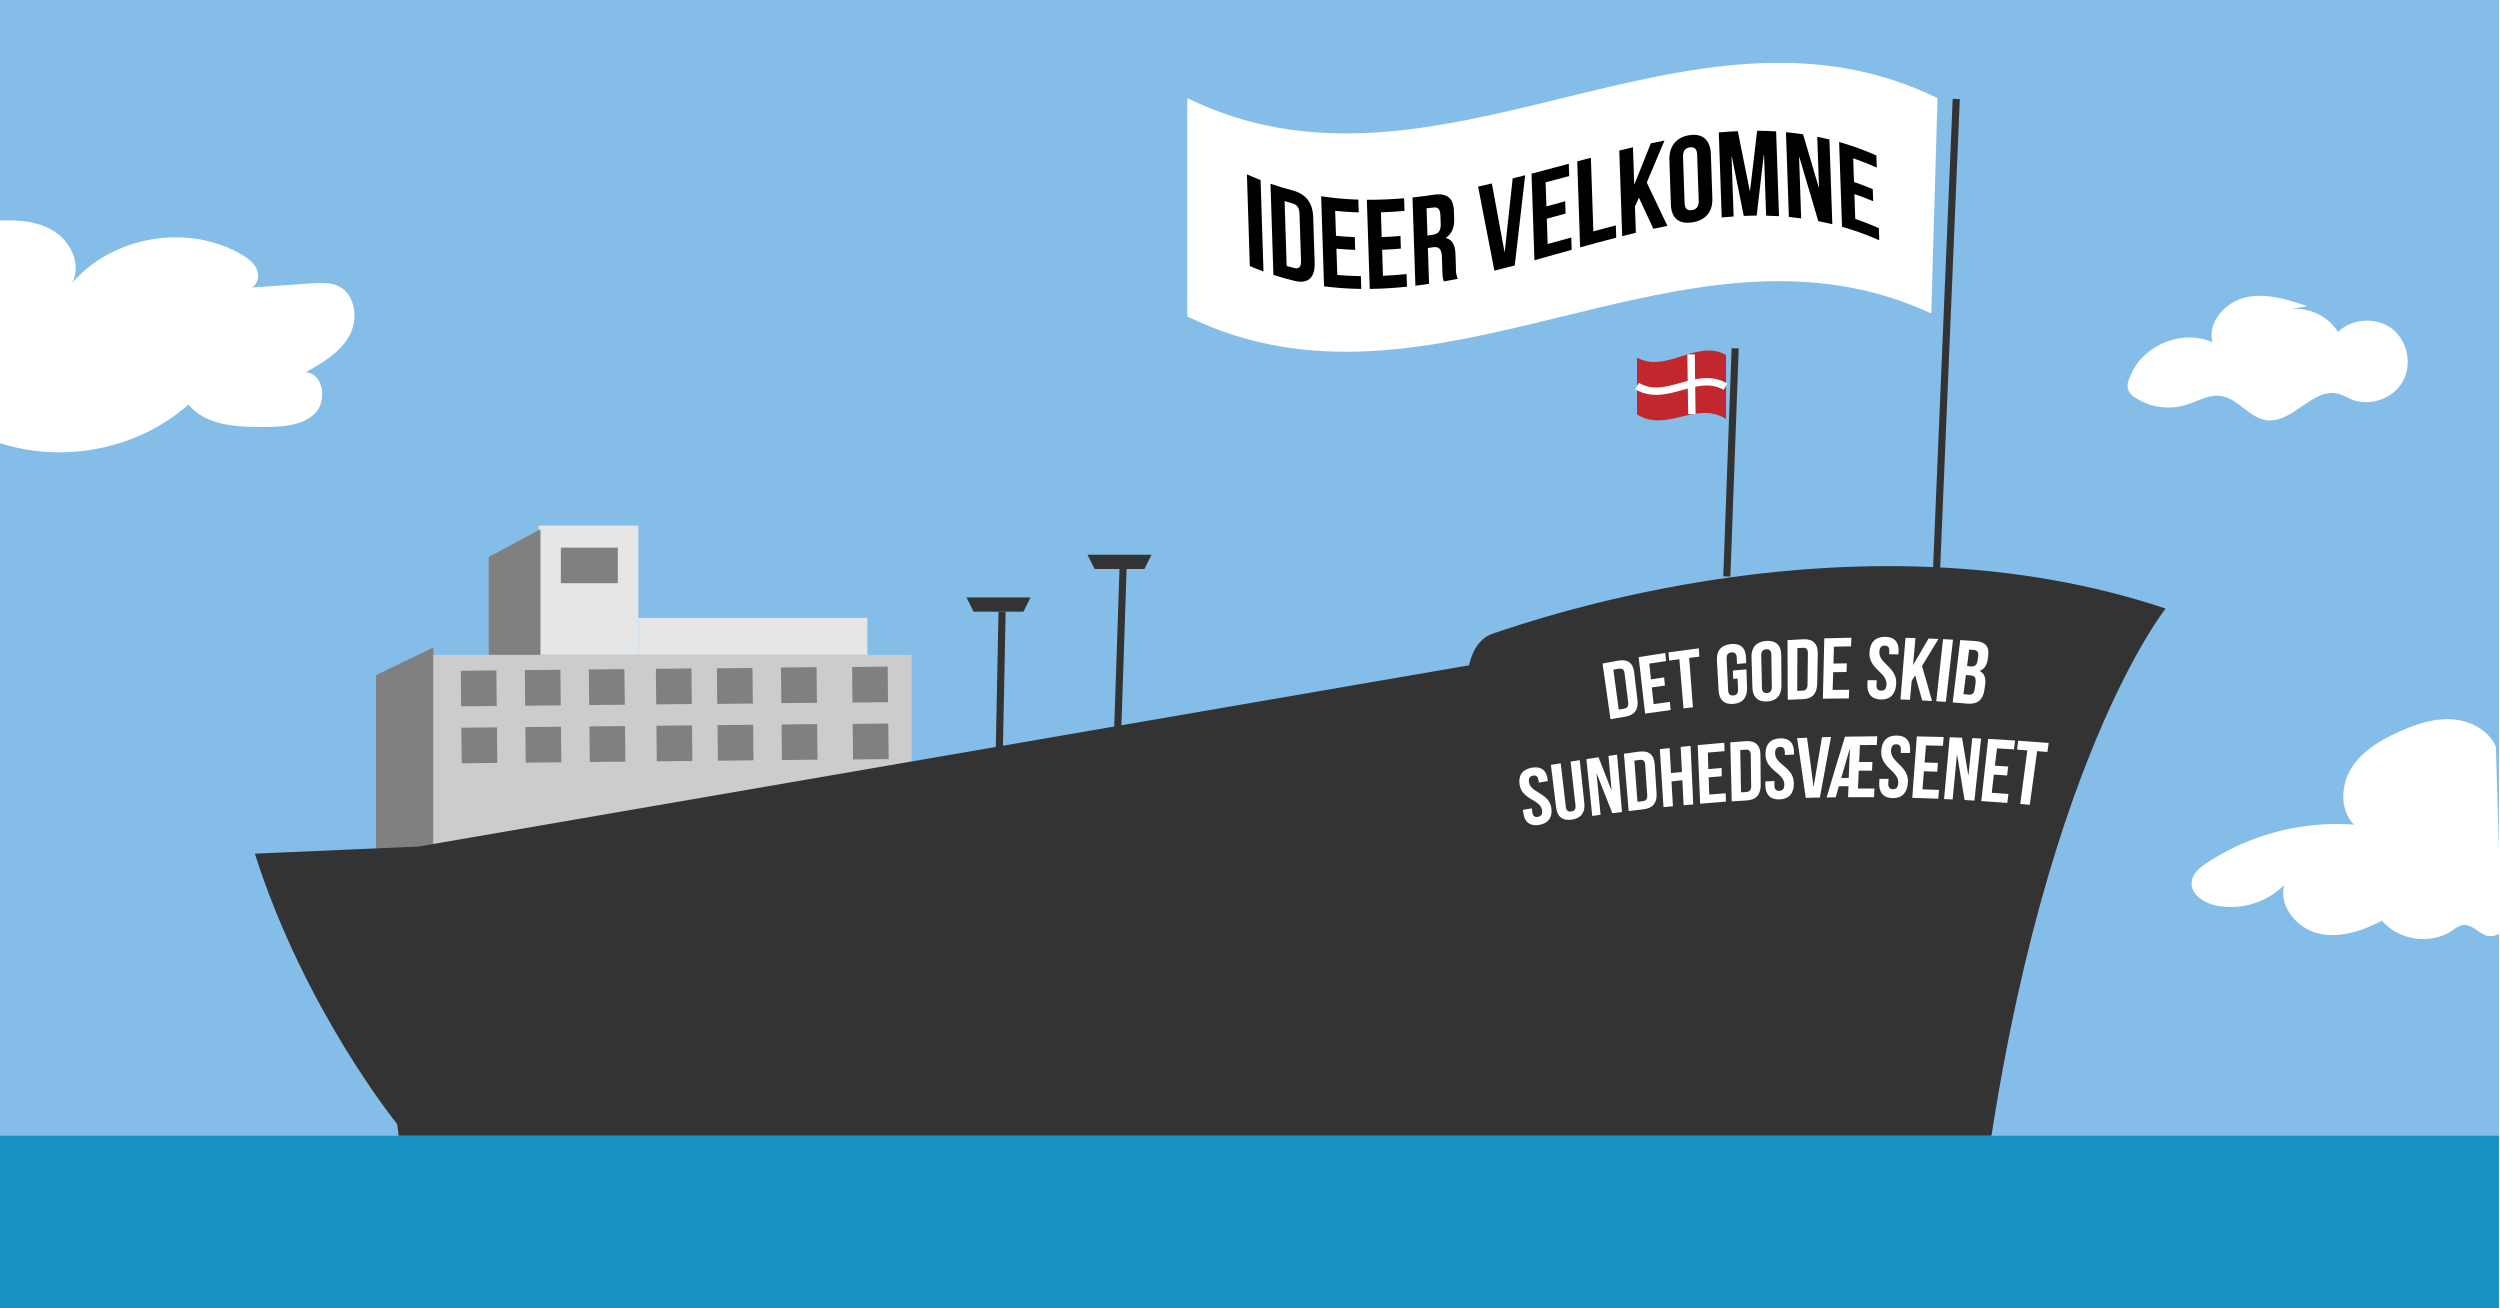 <svg id="Lag_1" data-name="Lag 1" xmlns="http://www.w3.org/2000/svg" viewBox="0 0 1200 628"><defs><style>.cls-1{fill:#84bde8;}.cls-2{fill:#e6e6e6;}.cls-3{fill:gray;}.cls-4{fill:#ccc;}.cls-10,.cls-5{fill:none;stroke-miterlimit:10;}.cls-5{stroke:#333;stroke-width:3.42px;}.cls-6{fill:#333;}.cls-7{fill:#fff;}.cls-8{fill:#1892c4;}.cls-9{fill:#c1272d;}.cls-10{stroke:#fff;stroke-width:3.56px;}</style></defs><title>ideer velkomne SVG</title><rect class="cls-1" x="-0.5" y="-1" width="1200" height="546"/><rect class="cls-2" x="258.53" y="252.26" width="47.87" height="62.05"/><rect class="cls-2" x="306.4" y="296.58" width="109.92" height="17.73"/><polygon class="cls-3" points="208 423.35 180.52 423.35 180.52 324.06 208 310.76 208 423.35"/><polygon class="cls-3" points="259.42 366.61 234.59 366.61 234.59 267.33 259.42 254.03 259.42 366.61"/><rect class="cls-4" x="208" y="314.31" width="229.59" height="107.26"/><line class="cls-5" x1="481" y1="293.61" x2="479.29" y2="379"/><polygon class="cls-6" points="491.25 293.61 467.33 293.61 463.92 286.77 494.66 286.77 491.25 293.61"/><line class="cls-5" x1="832.88" y1="167.2" x2="828.88" y2="276.7"/><line class="cls-5" x1="539.07" y1="273.11" x2="535.65" y2="375.59"/><polygon class="cls-6" points="549.32 273.11 525.41 273.11 521.99 266.28 552.73 266.28 549.32 273.11"/><rect class="cls-3" x="269.21" y="262.86" width="27.33" height="17.08"/><rect class="cls-3" x="221.26" y="321.89" width="17.08" height="17.08" transform="translate(-3.33 2.34) rotate(-0.58)"/><rect class="cls-3" x="252" y="321.57" width="17.08" height="17.08" transform="translate(-3.33 2.66) rotate(-0.58)"/><rect class="cls-3" x="221.53" y="349.21" width="17.08" height="17.08" transform="translate(-3.61 2.35) rotate(-0.58)"/><rect class="cls-3" x="252.27" y="348.9" width="17.08" height="17.08" transform="translate(-3.61 2.66) rotate(-0.58)"/><rect class="cls-3" x="282.74" y="321.26" width="17.08" height="17.08" transform="translate(-3.33 2.97) rotate(-0.58)"/><rect class="cls-3" x="283.02" y="348.59" width="17.08" height="17.08" transform="translate(-3.6 2.97) rotate(-0.58)"/><rect class="cls-3" x="314.9" y="320.94" width="17.08" height="17.08" transform="translate(-3.32 3.29) rotate(-0.58)"/><rect class="cls-3" x="315.17" y="348.26" width="17.08" height="17.08" transform="translate(-3.6 3.3) rotate(-0.58)"/><rect class="cls-3" x="344.22" y="320.64" width="17.08" height="17.08" transform="matrix(1, -0.01, 0.01, 1, -3.32, 3.59)"/><rect class="cls-3" x="344.5" y="347.97" width="17.08" height="17.08" transform="translate(-3.59 3.59) rotate(-0.58)"/><rect class="cls-3" x="374.96" y="320.33" width="17.08" height="17.08" transform="translate(-3.31 3.9) rotate(-0.58)"/><rect class="cls-3" x="375.24" y="347.65" width="17.08" height="17.08" transform="translate(-3.59 3.9) rotate(-0.58)"/><rect class="cls-3" x="409.12" y="319.98" width="17.08" height="17.08" transform="matrix(1, -0.01, 0.01, 1, -3.31, 4.25)"/><rect class="cls-3" x="409.4" y="347.31" width="17.08" height="17.08" transform="matrix(1, -0.01, 0.01, 1, -3.58, 4.25)"/><line class="cls-5" x1="929.12" y1="283.57" x2="939" y2="47.5"/><polygon class="cls-6" points="712.31 318.1 200.9 406.33 194.06 416.58 197.48 440.49 713.28 365.55 712.31 318.1"/><path class="cls-6" d="M1039.5,292.11S971.18,377.3,947.27,613c0,0-46.11,1.71-199.83-1.7s-553.38-44.41-553.38-44.41l-3.41-27.33s-44.41-54.65-68.32-129.8l78.56-3.42s-6.83,17.08,3.42,27.33l502.14-78.35S696.2,310.9,716.7,304.07,892.5,243,1039.5,292.11Z"/><path class="cls-7" d="M769.23,318.5c2.46-.47,4.92-.94,7.38-1.38,4.67-.86,7.25,1.12,7.76,5.45q.81,6.84,1.63,13.68c.51,4.33-1.42,7-5.89,7.75-2.36.38-4.72.79-7.08,1.2Q771.14,331.85,769.23,318.5Zm5.18,2.95L777,340.6l2.54-.43c1.43-.24,2.2-1.07,2-3l-1.77-14c-.24-1.93-1.22-2.46-2.69-2.2Z"/><path class="cls-7" d="M792.46,326.09c2.1-.32,4.21-.64,6.32-.94.13,1.31.25,2.61.38,3.91-2.1.3-4.19.6-6.29.92.29,2.66.57,5.31.85,8,2.61-.38,5.21-.74,7.82-1.09.12,1.31.24,2.61.37,3.92-4.1.53-8.18,1.11-12.27,1.72l-3.09-27.12q6.38-1.06,12.79-2c.12,1.3.24,2.61.37,3.91q-4,.59-8.06,1.22Z"/><path class="cls-7" d="M800.87,313.14q7.27-1,14.56-1.95l.27,4-4.9.62,1.8,23.7-4.51.53q-1-11.81-2-23.62l-4.89.68Z"/><path class="cls-7" d="M831.77,321.86l6.51-.57.3,8.95c.14,4.53-2.08,7.27-6.52,7.63s-6.88-1.95-7.14-6.42q-.4-7.27-.8-14.53c-.26-4.47,2-7.3,6.66-7.78s7.16,1.91,7.3,6.42c0,.92.06,1.83.1,2.75l-4.42.38-.12-3c-.08-2-1-2.69-2.55-2.54s-2.4,1-2.31,3q.38,7.58.73,15.14c.1,2,1,2.64,2.49,2.52s2.34-.92,2.26-2.93c-.07-1.73-.15-3.46-.22-5.19l-2.09.19Z"/><path class="cls-7" d="M840.72,315.34c-.13-4.52,2.33-7.34,7-7.7s7.24,2.1,7.27,6.67q.06,7.44.11,14.86c0,4.57-2.39,7.29-6.84,7.55s-7-2.15-7.1-6.67Q840.94,322.7,840.72,315.34Zm5,14.67c0,2,1,2.74,2.43,2.65s2.36-.92,2.33-3q-.1-7.68-.23-15.37c0-2-1-2.75-2.48-2.64s-2.43,1-2.39,3Q845.59,322.34,845.75,330Z"/><path class="cls-7" d="M858,307.27c2.51-.16,5-.29,7.53-.42,4.77-.23,7.06,2.2,7,6.82q-.13,7.31-.28,14.61c-.09,4.63-2.38,7.18-6.93,7.33q-3.6.12-7.2.28Zm4.75,3.83-.09,20.5,2.58-.1c1.46-.05,2.34-.82,2.37-2.87l.18-15c0-2.06-.87-2.76-2.38-2.69Z"/><path class="cls-7" d="M880.06,318.5c2.14,0,4.29-.08,6.43-.1-.06,1.38-.11,2.77-.17,4.16l-6.39.09q-.12,4.25-.26,8.5,4-.06,7.94-.07l-.18,4.17q-6.23,0-12.45.11l.69-28.94q6.5-.23,13-.33l-.18,4.17c-2.73,0-5.46.09-8.19.16C880.23,313.11,880.14,315.81,880.06,318.5Z"/><path class="cls-7" d="M904.82,305.68c4.67,0,6.85,2.79,6.48,7.51,0,.31,0,.62-.07.93l-4.47-.08.09-1.22c.15-2.11-.66-2.92-2.18-2.93s-2.43.78-2.56,2.88.71,3.73,3.6,6.43c3.68,3.48,4.7,6,4.44,9.35-.37,4.72-2.91,7.33-7.38,7.22s-6.66-2.81-6.4-7.5c0-.6.07-1.2.1-1.8l4.38.06c0,.69-.08,1.39-.13,2.09-.13,2.1.74,2.87,2.2,2.9s2.44-.7,2.59-2.8-.66-3.77-3.54-6.46c-3.68-3.45-4.8-5.87-4.61-9.22C897.62,308.35,900.16,305.66,904.82,305.68Z"/><path class="cls-7" d="M919.28,324.16l-1.68,2.65-.81,9.1-4.57-.19q1.2-14.78,2.41-29.56l4.79.12-1.14,12.83h.09q3.6-6.3,7.32-12.62l4.79.2q-4,6.49-7.92,13,2.48,8.37,4.8,16.81l-4.7-.27Q921,330.17,919.28,324.16Z"/><path class="cls-7" d="M932.66,306.79l4.79.25Q935.74,322,934,336.91l-4.58-.31Q931.05,321.71,932.66,306.79Z"/><path class="cls-7" d="M954.3,315.17l-.15,1.07c-.44,3.1-1.66,4.95-3.88,5.76v.09c2.38,1.2,3,3.53,2.58,6.71-.11.82-.23,1.63-.35,2.45-.66,4.65-3.39,6.9-8,6.5q-3.6-.31-7.2-.59,1.81-15,3.61-29.93l7.23.48C953.15,308.06,955,310.52,954.3,315.17Zm-9.11-3.35c-.34,2.64-.68,5.29-1,7.93l1.84.13c1.75.14,2.92-.55,3.25-2.95.07-.56.15-1.12.22-1.68.29-2.14-.32-3.14-2-3.27ZM943.63,324l-1.17,9.21,2.64.22c1.54.13,2.48-.52,2.78-2.76l.36-2.62c.38-2.79-.4-3.72-2.53-3.89Z"/><path class="cls-7" d="M735.2,368.5c4.49-.82,7.12,1.24,7.65,5.56,0,.28.08.56.11.84l-4.33.76c0-.37-.09-.74-.14-1.11-.25-1.92-1.19-2.5-2.65-2.24s-2.19,1.15-1.93,3.06,1.38,3.24,4.68,5.13c4.21,2.44,5.68,4.48,6.07,7.56.54,4.32-1.43,7.14-5.82,7.89s-7-1.28-7.62-5.55c-.07-.55-.15-1.09-.23-1.64l4.26-.77.27,1.91c.26,1.91,1.25,2.45,2.68,2.2s2.24-1.09,2-3-1.34-3.27-4.64-5.15c-4.21-2.42-5.73-4.39-6.17-7.45C728.76,372.22,730.72,369.33,735.2,368.5Z"/><path class="cls-7" d="M749.14,366.37q1.22,10.44,2.45,20.88c.23,1.93,1.21,2.49,2.64,2.26s2.26-1.05,2-3l-2.34-20.94,4.38-.71q1.1,10.36,2.21,20.73c.46,4.36-1.56,7.18-6,7.84s-7-1.42-7.52-5.73q-1.26-10.27-2.53-20.55Z"/><path class="cls-7" d="M766.42,371.28h-.09l1.95,19.81-4,.56q-1.41-13.64-2.81-27.27c1.94-.3,3.88-.6,5.82-.88q3.12,7.85,6.18,15.75l.08,0q-.75-8.21-1.49-16.43l4.14-.58q1.17,13.75,2.36,27.52c-1.54.2-3.08.39-4.62.6Q770.22,380.77,766.42,371.28Z"/><path class="cls-7" d="M779.48,361.78c2.45-.33,4.91-.66,7.36-1,4.66-.59,7.11,1.57,7.4,6q.46,7,.92,14.06c.29,4.45-1.77,7.11-6.28,7.62q-3.57.4-7.13.84Q780.61,375.57,779.48,361.78Zm5,3.33q.75,9.87,1.51,19.75l2.56-.3c1.44-.17,2.26-1,2.12-3q-.52-7.2-1-14.42c-.14-2-1.07-2.58-2.55-2.4Z"/><path class="cls-7" d="M803,387c-1.51.14-3,.3-4.52.45l-1.74-27.85,4.67-.53q.35,6,.68,12l5.24-.54q-.32-6-.61-12l4.75-.49q.64,14,1.28,28.08l-4.61.41q-.3-6-.61-12l-5.21.53Q802.68,381,803,387Z"/><path class="cls-7" d="M820,369.14c2.12-.19,4.23-.36,6.35-.53,0,1.35.08,2.7.11,4l-6.31.51.3,8.26c2.63-.21,5.25-.41,7.88-.6,0,1.35.07,2.7.11,4q-6.2.43-12.37,1-.6-14.07-1.18-28.13,6.38-.62,12.77-1.14c0,1.35.07,2.7.11,4.05q-4,.31-8,.68C819.8,363.9,819.9,366.52,820,369.14Z"/><path class="cls-7" d="M830.54,356.32c2.47-.2,5-.38,7.42-.56,4.7-.33,7,2,7.06,6.58l.12,14.44c0,4.58-2.18,7.17-6.72,7.44q-3.6.21-7.19.45Zm4.77,3.7.39,20.3,2.57-.16c1.45-.09,2.31-.87,2.29-2.91q-.1-7.41-.2-14.81c0-2-.93-2.71-2.42-2.61Z"/><path class="cls-7" d="M854.27,354.41c4.58-.25,6.91,2.28,6.86,6.89v.9l-4.41.2c0-.39,0-.79,0-1.19,0-2-.84-2.79-2.33-2.71s-2.34.91-2.34,2.95.94,3.59,4,6c3.86,3.14,5,5.49,5,8.78,0,4.61-2.39,7.31-6.85,7.49s-6.8-2.31-6.83-6.88c0-.58,0-1.17,0-1.75l4.35-.23v2.05c0,2.05.92,2.74,2.37,2.68s2.37-.84,2.38-2.89-.89-3.62-3.92-6.05c-3.86-3.12-5.11-5.41-5.12-8.68C847.36,357.43,849.69,354.66,854.27,354.41Z"/><path class="cls-7" d="M870.47,377.56h.08q2-11.83,4-23.7l4.33-.12q-2.74,14.55-5.33,29.08c-2.26,0-4.53.1-6.79.16q-2-14.36-4.15-28.65c1.58-.08,3.16-.14,4.75-.21Q869,365.82,870.47,377.56Z"/><path class="cls-7" d="M892.39,365.75l6.39,0c-.07,1.39-.14,2.79-.22,4.18H892.2c-.13,2.85-.25,5.7-.38,8.55,2.64,0,5.29,0,7.93,0-.08,1.4-.15,2.79-.22,4.18q-6.24,0-12.46,0l.21-5.28-4.64.05-1.5,5.28-4.36.07q4.29-14.56,8.82-29.18,7.74-.16,15.49-.19c-.08,1.39-.15,2.78-.23,4.18-2.7,0-5.41,0-8.11.05Zm-5,7.66q.29-7,.56-14h-.09q-2.07,7-4.07,14.06Z"/><path class="cls-7" d="M910.38,353.06c4.6,0,6.78,2.76,6.44,7.47,0,.31-.05.61-.07.92l-4.43-.06.08-1.22c.14-2.1-.66-2.9-2.16-2.92s-2.4.79-2.53,2.88.72,3.74,3.59,6.42c3.67,3.45,4.71,5.93,4.47,9.29-.34,4.72-2.86,7.35-7.34,7.26s-6.65-2.77-6.4-7.46c0-.6.07-1.2.1-1.8l4.37,0c0,.7-.09,1.4-.13,2.1-.13,2.09.75,2.86,2.21,2.88s2.42-.71,2.56-2.81-.67-3.76-3.54-6.44c-3.67-3.43-4.78-5.85-4.59-9.2C903.27,355.73,905.78,353,910.38,353.06Z"/><path class="cls-7" d="M923.81,366l6.4.19-.36,4.23-6.37-.2-.69,8.65c2.65.09,5.3.18,7.94.29-.12,1.41-.24,2.82-.37,4.23q-6.24-.27-12.47-.44,1.08-14.75,2.18-29.48,6.43.11,12.9.29c-.13,1.42-.25,2.83-.38,4.24q-4.07-.13-8.13-.22C924.24,360.55,924,363.29,923.81,366Z"/><path class="cls-7" d="M939.41,362.23h-.09q-1,10.75-2.06,21.51l-4.11-.19q1.33-14.84,2.69-29.66l5.94.22q1.53,9,3,18h.08l1.83-17.82,4.22.2q-1.59,14.89-3.19,29.8L943,384Q941.25,373.1,939.41,362.23Z"/><path class="cls-7" d="M957.53,367.52l6.41.43c-.17,1.42-.35,2.85-.53,4.27l-6.37-.43-1,8.75q4,.27,8,.58l-.54,4.28q-6.24-.5-12.48-.89,1.65-14.92,3.31-29.84,6.45.34,12.91.77c-.17,1.42-.35,2.85-.53,4.28-2.71-.19-5.43-.36-8.14-.52C958.18,362,957.85,364.75,957.53,367.52Z"/><path class="cls-7" d="M968.72,355.54q7.32.49,14.64,1.1c-.2,1.44-.4,2.87-.61,4.31l-4.93-.41q-1.76,12.88-3.53,25.77l-4.57-.4,3.39-25.73c-1.64-.13-3.29-.24-4.93-.36Z"/><path class="cls-7" d="M927,150.47C808,95.15,688.94,210.1,569.9,151.9V47.1c120,58.69,240.07-58.69,360.1,0Q928.5,98.76,927,150.47Z"/><path d="M598.52,83.69c2.19,1,4.37,1.9,6.56,2.76q.69,21.94,1.39,43.87c-2.19-.8-4.37-1.67-6.56-2.6Q599.22,105.72,598.52,83.69Z"/><path d="M609.84,88.2Q615,90,620.21,91.34c6.56,1.67,9.89,5.91,10.12,12.86q.34,11,.7,21.91c.22,6.89-2.87,10.27-9.43,8.75q-5.19-1.23-10.37-2.9Q610.54,110.09,609.84,88.2Zm6.76,8.32,1,31.15c1.23.34,2.46.65,3.69,1,2.09.5,3.3-.36,3.2-3.46l-.72-22.59c-.1-3.11-1.38-4.5-3.47-5C619.06,97.21,617.83,96.88,616.6,96.52Z"/><path d="M641.29,113.2q4.5.43,9,.61c.07,2,.13,4.09.2,6.13q-4.5-.16-9-.58.21,6.3.41,12.61c3.77.34,7.54.52,11.32.58q.09,3.06.2,6.12a151.33,151.33,0,0,1-17.88-1.25q-.69-21.6-1.39-43.23A150,150,0,0,0,652,95.81c.06,2,.13,4.09.19,6.13q-5.65-.16-11.32-.74Z"/><path d="M663.22,113.81c3-.11,6-.3,9-.55q.1,3,.2,6.07-4.5.39-9,.57.21,6.25.41,12.49,5.67-.25,11.32-.84.11,3,.2,6.06c-6,.63-11.91,1-17.87,1.07q-.71-21.39-1.39-42.78c6,0,11.91-.22,17.87-.74.07,2,.13,4,.2,6.07q-5.65.51-11.32.69Z"/><path d="M693.1,135.07c-.4-1-.66-1.64-.77-5.07-.07-2.21-.15-4.41-.22-6.62-.13-3.92-1.49-5.13-4.47-4.67l-2.26.34.57,17.2c-2.19.33-4.37.63-6.56.9Q678.7,116,678,94.77q4.95-.52,9.89-1.26c6.8-1,9.82,1.57,10,8.07,0,1.1.08,2.21.11,3.31.15,4.32-1.13,7.36-4,9.26v.12c3.32.8,4.5,3.7,4.64,8.09l.21,6.49a11.55,11.55,0,0,0,.89,5C697.55,134.26,695.32,134.68,693.1,135.07Zm-8.35-35q.22,6.49.43,13l2.56-.38c2.45-.37,3.9-1.71,3.79-5.08,0-1.39-.09-2.77-.14-4.16-.1-3-1.15-4.17-3.48-3.82C686.86,99.73,685.81,99.88,684.75,100Z"/><path d="M722.15,120.91l.12,0,3.81-35.26q3-.75,6-1.53-2.52,21.63-5,43.3c-3.26.85-6.52,1.69-9.77,2.49q-3.91-20.1-7.83-40.35c2.21-.48,4.41-1,6.62-1.49Q719.11,104.53,722.15,120.91Z"/><path d="M742.28,99.05l9-2.45c.06,2,.13,3.94.19,5.91l-9,2.46q.19,6.07.4,12.14L754.21,114c.06,2,.13,3.94.19,5.91-5.95,1.66-11.91,3.33-17.87,5q-.69-20.76-1.39-41.54c6-1.56,11.92-3.16,17.87-4.76q.11,3,.2,5.91l-11.32,3Z"/><path d="M757.07,77.46q3.27-.88,6.55-1.74.6,17.67,1.19,35.34c3.59-1,7.19-1.93,10.78-2.85l.2,5.87c-5.78,1.49-11.56,3.07-17.33,4.67Q757.76,98.11,757.07,77.46Z"/><path d="M786.68,94.89l-1.9,4.23q.21,6.3.43,12.61c-2.19.52-4.37,1.06-6.56,1.62Q778,92.8,777.26,72.24c2.19-.53,4.37-1,6.56-1.56l.6,17.77.12,0q3.93-9.89,7.86-19.65c2.18-.47,4.37-.91,6.55-1.33q-4.25,10-8.5,20.16,4.95,10.35,9.89,20.78c-2.24.44-4.49.92-6.73,1.41Q790.15,102.32,786.68,94.89Z"/><path d="M801.31,76.88c-.22-6.54,3.17-11,9.6-12s10.08,2.44,10.3,9l.72,21.23c.22,6.54-3.16,10.62-9.6,11.62s-10.08-2-10.3-8.53Zm7.29,20.5c.1,2.92,1.45,3.81,3.53,3.48s3.36-1.62,3.26-4.54l-.75-22.06c-.1-2.91-1.45-3.84-3.53-3.53s-3.36,1.65-3.26,4.58Z"/><path d="M839.92,91.76H840q1.72-14.5,3.43-29c3,0,6.07.12,9.11.3q.7,20.37,1.39,40.71c-2.06-.12-4.13-.2-6.19-.25q-.51-14.6-1-29.2h-.12q-1.71,14.57-3.41,29.17c-2.07,0-4.13.07-6.2.16q-2.88-14.31-5.75-28.57h-.12l1,28.83c-1.91.13-3.82.28-5.72.47q-.71-20.4-1.39-40.8c3-.27,6.07-.49,9.11-.63Q837,77.35,839.92,91.76Z"/><path d="M863.68,75.35h-.12q.5,14.73,1,29.47-3-.39-5.9-.66-.7-20.34-1.39-40.7,4.11.39,8.22,1Q869.22,77.13,873,90l.12,0-.84-24.35q2.92.59,5.84,1.3.7,20.34,1.39,40.68c-2.24-.55-4.49-1-6.73-1.47Q868.2,90.62,863.68,75.35Z"/><path d="M889.92,87.36q4.5,1.53,9,3.42.11,2.91.2,5.82-4.5-1.91-9-3.43.2,6,.4,11.91,5.67,1.94,11.32,4.44l.2,5.82a133.67,133.67,0,0,0-17.87-6.49q-.7-20.34-1.39-40.69a136.37,136.37,0,0,1,17.87,6.47c.07,1.94.13,3.88.2,5.82Q895.2,77.93,889.53,76Z"/><rect class="cls-8" x="-0.5" y="545" width="1200" height="84"/><path class="cls-9" d="M828.5,201.11c-14.25-9-28.49,6.75-42.74-2.18V171.66c14.25,7.78,28.49-9.12,42.74-1.29Z"/><path class="cls-10" d="M811.71,170.11q.19,14.31.38,28.66"/><path class="cls-10" d="M828.26,185.61c-14.16-8.1-28.33,8-42.5-.31"/><path class="cls-7" d="M162.54,137.37c-4-1.92-8.58-1.66-13-1.36l-28.9,2c3.12-1.4,4-5.74,2.59-8.87s-4.35-5.24-7.31-7c-25.75-15-61.76-8.91-81.23,13.61,4.29-8.25-.26-19-7.94-24.23S9.26,105.45,0,105.83l-.47,0V212.53c30.65,10.16,66.71,3.21,90.91-18.34,8.42,10.21,23.54,10.89,36.77,10.75,8.52-.09,18-.56,24-6.56s4-19.29-4.54-19.67c8-4.48,16.39-9.34,20.91-17.32S170.78,141.39,162.54,137.37Z"/><path class="cls-7" d="M1198,358.33c-3.51-7.91-12.32-12.5-21-13.06s-17.14,2.27-25,5.77c-9,4-18,9.2-23.24,17.5s-5.75,20.35,1.24,27.28a114,114,0,0,0-70.57,18.26c-3.43,2.25-7,5.18-7.43,9.27-.57,5.87,5.77,10,11.54,11.27a36.31,36.31,0,0,0,32.92-9.84c-2.81,10.22,6.09,20.85,16.41,23.28s21.1-1.27,30.52-6.14c8,9.55,23.47,11.7,33.76,4.69,1.44-1,2.84-2.13,4.54-2.49,3.87-.82,7.14,2.65,10.64,4.5s9.68-.13,8.29-3.83"/><path class="cls-7" d="M1107.52,146.93c-9.52-3.17-19.63-6.39-29.43-4.22s-18.69,11.9-16.09,21.6c-15-6.78-34.91,2-40,17.65a6.49,6.49,0,0,0,2.93,8.89,28.93,28.93,0,0,0,24,3.62c5.68-1.71,11.17-5.23,17-4.41,8.33,1.15,13.69,10.52,22,11.65,12.55,1.7,22.38-16,34.6-12.68a52,52,0,0,1,5.95,2.59c8.72,3.67,19.89-.05,24.68-8.22s2.56-19.73-4.91-25.54-19.22-5.14-26,1.5a23.82,23.82,0,0,0-25.68-10.43"/></svg>